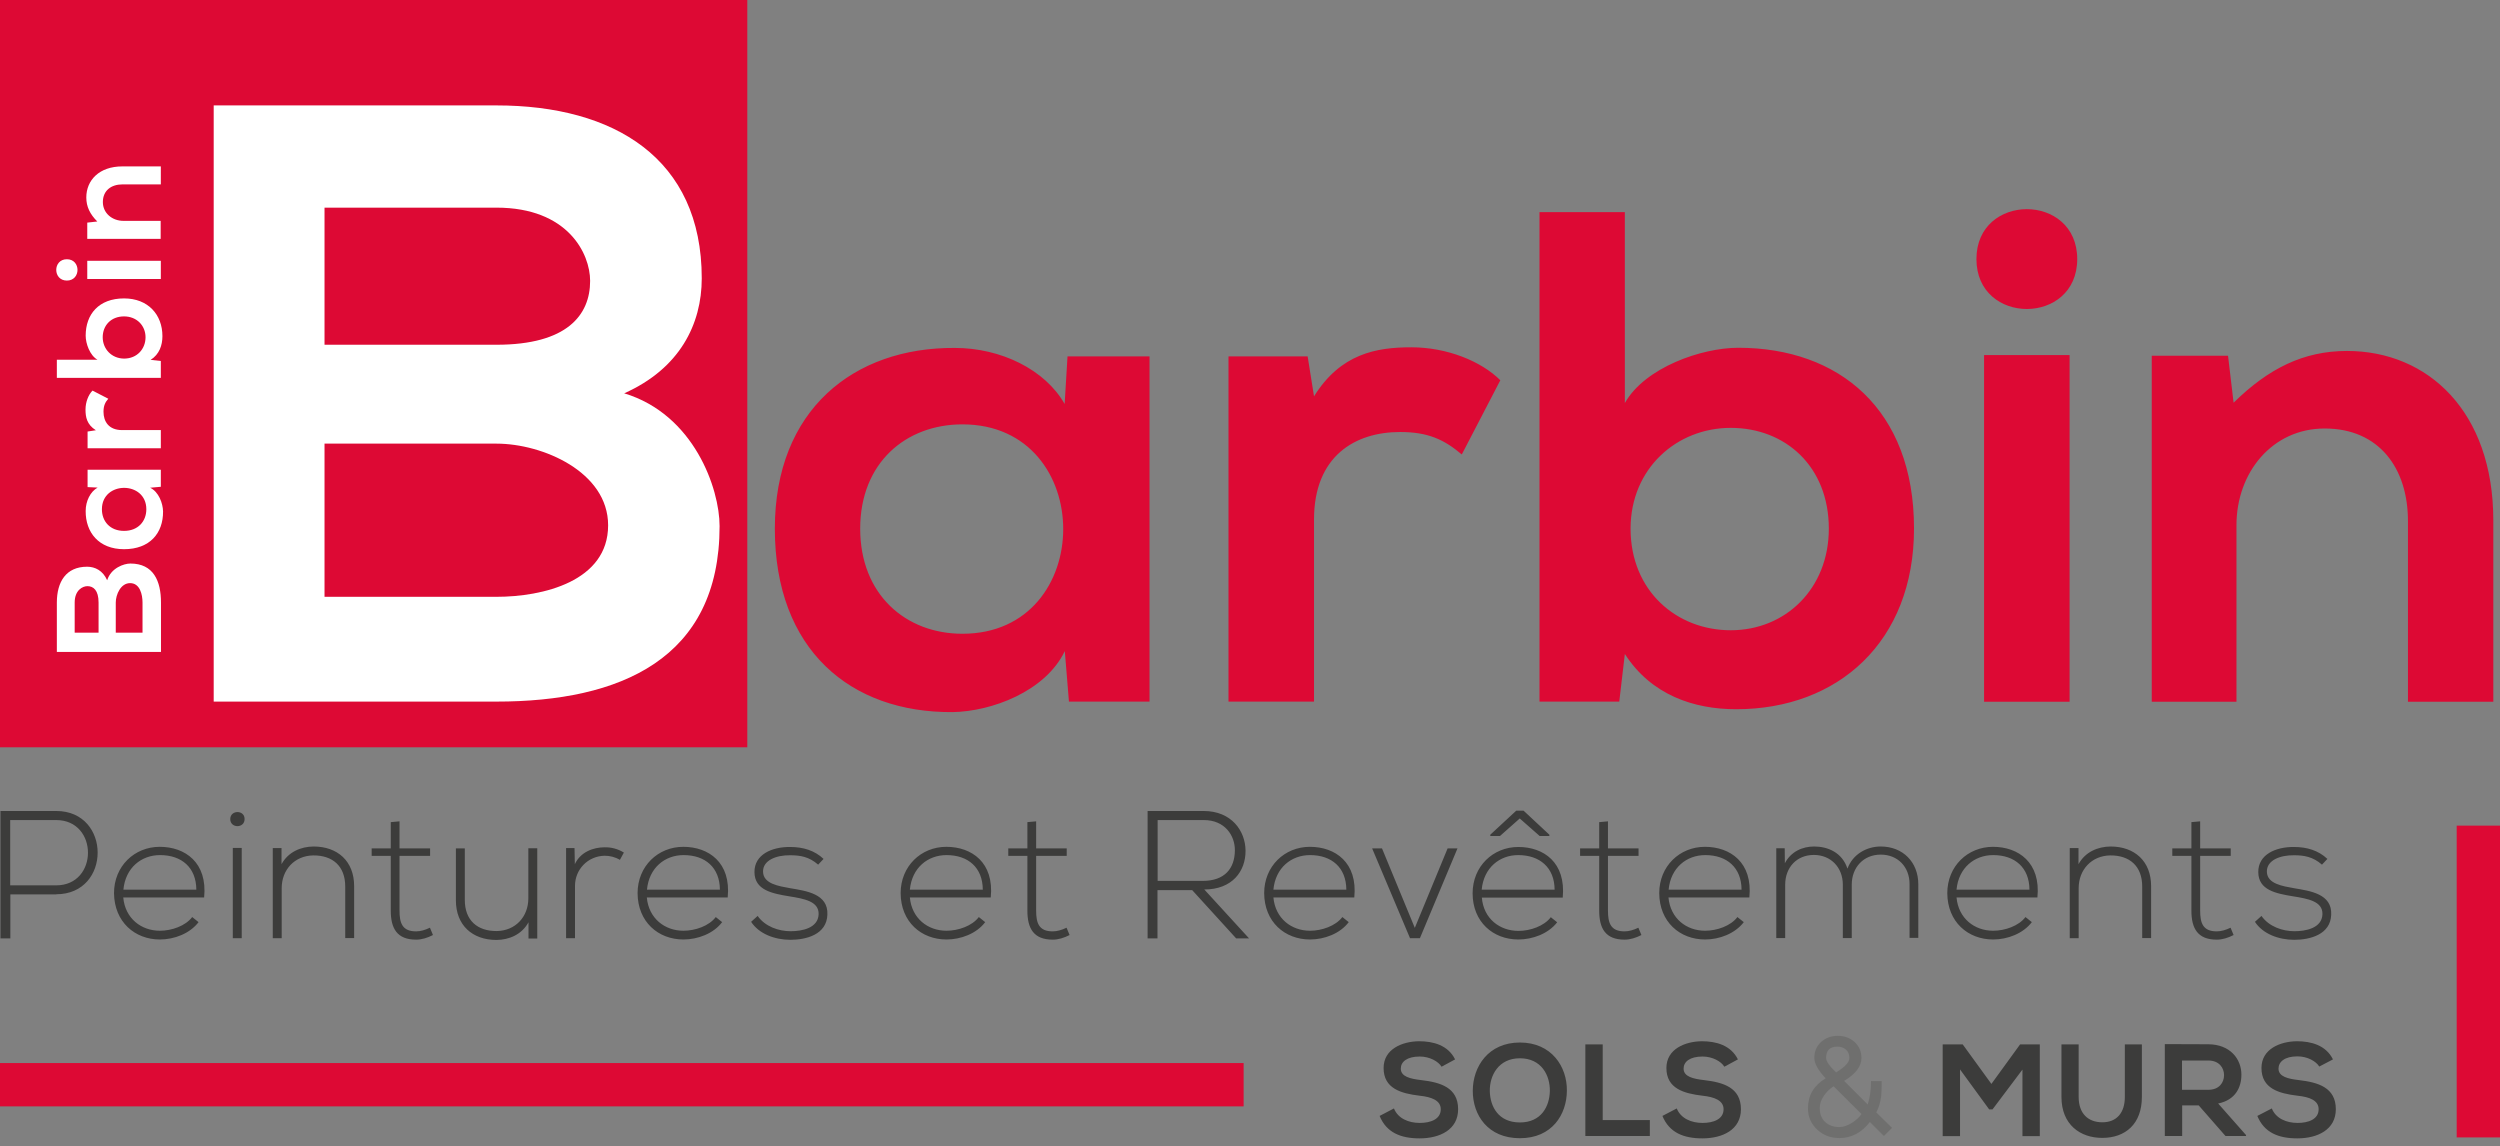 <?xml version="1.0" encoding="utf-8"?>
<!-- Generator: Adobe Illustrator 24.0.0, SVG Export Plug-In . SVG Version: 6.00 Build 0)  -->
<svg version="1.1" id="Calque_1" xmlns="http://www.w3.org/2000/svg" xmlns:xlink="http://www.w3.org/1999/xlink" x="0px" y="0px"
	 viewBox="0 0 157 72" enable-background="new 0 0 157 72" xml:space="preserve">
<rect x="0" y="0" width="157" height="72" fill="#808080" stroke="none"/>
<g>
	<rect x="0" fill="#DD0934" width="46.93" height="46.93"/>
	<g>
		<path fill="#DD0934" d="M156.58,44.07V32.68c0-6.82-4.09-10.64-9.19-10.64c-2.73,0-4.93,1.1-7.12,3.25l-0.35-2.95h-4.79v21.73
			h5.32V32.98c0-3.3,2.24-6.07,5.54-6.07c3.43,0,5.23,2.51,5.23,5.81v11.35H156.58z M124.12,16.27c0,4.18,6.33,4.18,6.33,0
			S124.12,12.09,124.12,16.27 M129.97,44.07h-5.37V22.3h5.37V44.07z M96.68,13.32v30.74h5.01l0.35-2.99
			c1.67,2.59,4.35,3.47,6.99,3.47c6.38,0,11.17-4.22,11.17-11.35c0-7.48-4.71-11.35-11.04-11.35c-2.29,0-5.85,1.23-7.12,3.47V13.32
			H96.68z M108.69,26.87c3.43,0,6.16,2.42,6.16,6.33c0,3.78-2.73,6.38-6.16,6.38c-3.39,0-6.29-2.46-6.29-6.38
			C102.4,29.42,105.3,26.87,108.69,26.87 M77.15,22.38v21.68h5.37V32.63c0-4,2.59-5.5,5.41-5.5c1.76,0,2.77,0.48,3.87,1.41
			l2.42-4.66c-1.19-1.19-3.34-2.07-5.59-2.07c-2.2,0-4.44,0.4-6.11,3.08l-0.4-2.51H77.15z M60.44,26.65c8.44,0,8.44,13.15,0,13.15
			c-3.56,0-6.42-2.46-6.42-6.6C54.02,29.07,56.88,26.65,60.44,26.65 M66.86,25.37c-1.23-2.16-4-3.52-6.9-3.52
			c-6.33-0.04-11.3,3.87-11.3,11.35c0,7.61,4.75,11.57,11.17,11.52c2.42-0.04,5.81-1.28,7.04-3.83l0.26,3.17h5.06V22.38h-5.15
			L66.86,25.37z"/>
		<path fill="#FFFFFF" d="M31.18,6.62H13.42v37.44h17.76c7.76,0,14.01-2.67,14.01-11.02c0-2.35-1.6-7.01-5.99-8.34
			c3.48-1.55,4.87-4.33,4.87-7.22C44.07,9.94,38.56,6.62,31.18,6.62 M20.38,13.04h10.8c4.49,0,5.88,2.89,5.88,4.6
			c0,2.14-1.44,4.01-5.88,4.01h-10.8V13.04z M20.38,27.86h10.8c2.89,0,7.01,1.77,7.01,5.13c0,3.53-4.12,4.49-7.01,4.49h-10.8V27.86z
			"/>
		<rect y="66.76" fill="#DD0934" width="78.1" height="2.72"/>
		<rect x="154.28" y="51.85" fill="#DD0934" width="2.72" height="19.58"/>
		<path fill="#FFFFFF" d="M10.1,10.45H7.68c-1.45,0-2.26,0.87-2.26,1.95c0,0.58,0.23,1.05,0.69,1.51l-0.63,0.07V15h4.61v-1.13H7.75
			c-0.7,0-1.29-0.48-1.29-1.18c0-0.73,0.53-1.11,1.23-1.11h2.41V10.45z M4.2,17.62c0.89,0,0.89-1.34,0-1.34S3.31,17.62,4.2,17.62
			 M5.48,16.38h4.62v1.14H5.48V16.38z M3.57,23.73h6.53v-1.06l-0.64-0.07c0.55-0.35,0.74-0.92,0.74-1.49c0-1.35-0.9-2.37-2.41-2.37
			c-1.59,0-2.41,1-2.41,2.34c0,0.49,0.26,1.24,0.74,1.51H3.57V23.73z M6.45,21.18c0-0.73,0.51-1.31,1.34-1.31
			c0.8,0,1.35,0.58,1.35,1.31c0,0.72-0.52,1.34-1.35,1.34C6.99,22.51,6.45,21.9,6.45,21.18 M5.5,28.15h4.6v-1.14H7.67
			c-0.85,0-1.17-0.55-1.17-1.15c0-0.37,0.1-0.59,0.3-0.82l-0.99-0.51c-0.25,0.25-0.44,0.71-0.44,1.19c0,0.47,0.08,0.94,0.65,1.3
			L5.5,27.1V28.15z M6.4,31.98c0-1.79,2.79-1.79,2.79,0c0,0.76-0.52,1.36-1.4,1.36S6.4,32.74,6.4,31.98 M6.13,30.62
			c-0.46,0.26-0.75,0.85-0.75,1.47c-0.01,1.34,0.82,2.4,2.41,2.4c1.62,0,2.46-1.01,2.45-2.37c-0.01-0.51-0.27-1.23-0.81-1.49
			l0.67-0.06v-1.07H5.5v1.09L6.13,30.62z M3.57,37.84v3.1h6.54v-3.1c0-1.35-0.47-2.45-1.92-2.45c-0.41,0-1.22,0.28-1.46,1.05
			c-0.27-0.61-0.76-0.85-1.26-0.85C4.14,35.59,3.57,36.55,3.57,37.84 M4.69,39.73v-1.89c0-0.78,0.5-1.03,0.8-1.03
			c0.37,0,0.7,0.25,0.7,1.03v1.89H4.69z M7.27,39.73v-1.89c0-0.5,0.31-1.22,0.9-1.22c0.62,0,0.78,0.72,0.78,1.22v1.89H7.27z"/>
		<path fill="#3C3C3B" d="M146.16,53.94c-0.56-0.53-1.28-0.75-2.1-0.75c-1.14-0.01-2.25,0.47-2.24,1.58
			c0.01,1.13,1.1,1.34,2.19,1.52c0.93,0.15,1.86,0.31,1.84,1.12c-0.03,0.89-1.07,1.07-1.76,1.07c-0.75,0-1.6-0.29-2.07-0.96
			l-0.41,0.37c0.49,0.75,1.47,1.13,2.47,1.13c0.99,0,2.28-0.33,2.32-1.58c0.06-1.31-1.33-1.49-2.33-1.66
			c-0.71-0.13-1.69-0.27-1.71-1.03c-0.02-0.72,0.82-1.05,1.7-1.04c0.63,0,1.19,0.09,1.76,0.59L146.16,53.94z M137.62,51.63v1.65
			h-1.2v0.47h1.2v3.44c0,1.11,0.39,1.82,1.59,1.82c0.35,0,0.71-0.11,1.06-0.29l-0.19-0.46c-0.29,0.14-0.59,0.23-0.87,0.23
			c-0.88,0-1.04-0.54-1.04-1.3v-3.44h1.92v-0.47h-1.92v-1.7L137.62,51.63z M129.98,53.28v5.64h0.56v-3.14
			c0-1.16,0.81-2.04,1.98-2.06c1.22-0.01,2.01,0.67,2.01,1.95v3.24h0.56v-3.26c0-1.57-1.04-2.49-2.55-2.49
			c-0.79,0.01-1.58,0.33-2.01,1.11v-1.01H129.98z M122.87,55.87c0.13-1.38,1.13-2.17,2.3-2.17c1.36,0,2.27,0.78,2.28,2.17H122.87z
			 M125.17,59c0.9,0,1.88-0.37,2.43-1.09l-0.4-0.32c-0.42,0.56-1.29,0.86-2.03,0.86c-1.17,0-2.18-0.77-2.3-2.09h5.08
			c0.22-2.2-1.2-3.18-2.79-3.18c-1.59,0-2.87,1.22-2.87,2.91C122.3,57.89,123.58,59,125.17,59 M120.47,58.92v-3.38
			c0-1.41-0.98-2.38-2.36-2.38c-0.87,0-1.75,0.47-2.09,1.39c-0.33-1.01-1.23-1.39-2.09-1.39c-0.73,0-1.45,0.31-1.84,1.05l-0.01-0.94
			h-0.53v5.64h0.56v-3.35c0-1.09,0.73-1.87,1.8-1.87s1.82,0.79,1.82,1.87v3.35h0.56v-3.35c0-1.09,0.74-1.89,1.82-1.89
			c1.07,0,1.81,0.77,1.81,1.85v3.38H120.47z M104.79,55.87c0.13-1.38,1.13-2.17,2.3-2.17c1.36,0,2.27,0.78,2.28,2.17H104.79z
			 M107.08,59c0.9,0,1.88-0.37,2.43-1.09l-0.4-0.32c-0.42,0.56-1.29,0.86-2.03,0.86c-1.17,0-2.18-0.77-2.3-2.09h5.08
			c0.22-2.2-1.2-3.18-2.79-3.18c-1.59,0-2.87,1.22-2.87,2.91C104.21,57.89,105.49,59,107.08,59 M100.43,51.63v1.65h-1.2v0.47h1.2
			v3.44c0,1.11,0.39,1.82,1.59,1.82c0.35,0,0.71-0.11,1.06-0.29l-0.19-0.46c-0.29,0.14-0.59,0.23-0.87,0.23
			c-0.88,0-1.04-0.54-1.04-1.3v-3.44h1.92v-0.47h-1.92v-1.7L100.43,51.63z M93.59,52.42v0.08h0.61l1.24-1.1l1.25,1.1h0.61v-0.08
			l-1.62-1.51h-0.46L93.59,52.42z M93.05,55.87h4.58c-0.01-1.39-0.93-2.17-2.29-2.17C94.18,53.7,93.18,54.49,93.05,55.87 M95.35,59
			c-1.59,0-2.87-1.11-2.87-2.9c0-1.69,1.28-2.91,2.87-2.91c1.59,0,3,0.97,2.79,3.18h-5.08c0.11,1.33,1.13,2.09,2.3,2.09
			c0.74,0,1.61-0.3,2.03-0.86l0.4,0.32C97.23,58.64,96.25,59,95.35,59 M88.55,58.92h0.62l2.36-5.64h-0.62l-2.06,4.99l-2.06-4.99
			h-0.62L88.55,58.92z M79.97,55.87c0.13-1.38,1.13-2.17,2.3-2.17c1.36,0,2.27,0.78,2.28,2.17H79.97z M82.27,59
			c0.9,0,1.89-0.37,2.43-1.09l-0.4-0.32c-0.42,0.56-1.29,0.86-2.03,0.86c-1.17,0-2.18-0.77-2.3-2.09h5.08
			c0.22-2.2-1.2-3.18-2.79-3.18c-1.59,0-2.87,1.22-2.87,2.91C79.4,57.89,80.68,59,82.27,59 M72.7,51.5h2.9
			c1.32,0,1.96,0.97,1.95,1.91c-0.01,1.12-0.63,1.91-2.02,1.91H72.7V51.5z M75.63,55.86c1.75,0,2.6-1.14,2.59-2.44
			c-0.01-1.25-0.89-2.49-2.63-2.49h-3.52v8h0.62V55.9h2.18l2.76,3.03h0.81L75.63,55.86z M64.52,51.63v1.65h-1.2v0.47h1.2v3.44
			c0,1.11,0.39,1.82,1.59,1.82c0.35,0,0.71-0.11,1.06-0.29l-0.19-0.46c-0.29,0.14-0.59,0.23-0.87,0.23c-0.88,0-1.04-0.54-1.04-1.3
			v-3.44h1.92v-0.47h-1.92v-1.7L64.52,51.63z M57.14,55.87c0.13-1.38,1.13-2.17,2.3-2.17c1.36,0,2.27,0.78,2.28,2.17H57.14z
			 M59.44,59c0.9,0,1.89-0.37,2.43-1.09l-0.4-0.32c-0.42,0.56-1.29,0.86-2.03,0.86c-1.17,0-2.18-0.77-2.3-2.09h5.08
			c0.22-2.2-1.2-3.18-2.79-3.18c-1.59,0-2.87,1.22-2.87,2.91C56.57,57.89,57.85,59,59.44,59 M51.72,53.94
			c-0.56-0.53-1.28-0.75-2.1-0.75c-1.14-0.01-2.25,0.47-2.24,1.58c0.01,1.13,1.1,1.34,2.19,1.52c0.93,0.15,1.86,0.31,1.84,1.12
			c-0.03,0.89-1.07,1.07-1.76,1.07c-0.75,0-1.6-0.29-2.07-0.96l-0.41,0.37c0.49,0.75,1.47,1.13,2.47,1.13
			c0.99,0,2.28-0.33,2.32-1.58c0.06-1.31-1.33-1.49-2.33-1.66c-0.71-0.13-1.69-0.27-1.71-1.03c-0.02-0.72,0.82-1.05,1.7-1.04
			c0.63,0,1.19,0.09,1.76,0.59L51.72,53.94z M40.63,55.87c0.13-1.38,1.13-2.17,2.3-2.17c1.36,0,2.27,0.78,2.28,2.17H40.63z
			 M42.92,59c0.9,0,1.89-0.37,2.43-1.09l-0.4-0.32c-0.42,0.56-1.29,0.86-2.03,0.86c-1.17,0-2.18-0.77-2.3-2.09h5.08
			c0.22-2.2-1.2-3.18-2.79-3.18c-1.59,0-2.87,1.22-2.87,2.91C40.05,57.89,41.33,59,42.92,59 M35.55,53.28v5.64h0.56v-3.29
			c0-1.03,0.81-1.87,1.86-1.89c0.33,0,0.66,0.08,0.96,0.26l0.25-0.46c-0.38-0.23-0.79-0.34-1.21-0.33c-0.72,0-1.52,0.3-1.87,1.06
			l-0.02-1.01H35.55z M33.74,58.92v-5.65h-0.56v3.14c0,1.17-0.81,2.04-1.98,2.06c-1.22,0.01-2.01-0.67-2.01-1.95v-3.24h-0.56v3.26
			c0,1.57,1.04,2.49,2.55,2.49c0.79-0.01,1.58-0.33,2.01-1.11v1.02H33.74z M24.54,51.63v1.65h-1.2v0.47h1.2v3.44
			c0,1.11,0.39,1.82,1.59,1.82c0.35,0,0.71-0.11,1.06-0.29L27,58.26c-0.29,0.14-0.59,0.23-0.87,0.23c-0.88,0-1.04-0.54-1.04-1.3
			v-3.44h1.92v-0.47h-1.92v-1.7L24.54,51.63z M17.13,53.28v5.64h0.56v-3.14c0-1.16,0.81-2.04,1.98-2.06
			c1.22-0.01,2.01,0.67,2.01,1.95v3.24h0.56v-3.26c0-1.57-1.04-2.49-2.55-2.49c-0.79,0.01-1.58,0.33-2.01,1.11v-1.01H17.13z
			 M14.46,51.44c0,0.59,0.9,0.59,0.9,0C15.37,50.85,14.46,50.85,14.46,51.44 M15.18,58.92h-0.56v-5.67h0.56V58.92z M7.75,55.87
			c0.13-1.38,1.13-2.17,2.3-2.17c1.36,0,2.27,0.78,2.28,2.17H7.75z M10.04,59c0.9,0,1.88-0.37,2.43-1.09l-0.4-0.32
			c-0.42,0.56-1.29,0.86-2.03,0.86c-1.17,0-2.18-0.77-2.3-2.09h5.08c0.22-2.2-1.2-3.18-2.79-3.18s-2.87,1.22-2.87,2.91
			C7.18,57.89,8.46,59,10.04,59 M3.53,56.16c3.47,0,3.47-5.23,0-5.23H0.03v8h0.62v-2.76H3.53z M3.53,51.5c2.66,0,2.66,4.1,0,4.1
			H0.64v-4.1H3.53z"/>
		<path fill="#3C3C3B" d="M146.51,66.53c-0.44-0.89-1.37-1.14-2.26-1.14c-1.06,0.01-2.23,0.49-2.23,1.68c0,1.29,1.09,1.6,2.26,1.74
			c0.77,0.08,1.33,0.3,1.33,0.85c0,0.63-0.64,0.86-1.32,0.86c-0.7,0-1.37-0.28-1.62-0.91l-0.91,0.47c0.43,1.05,1.33,1.41,2.51,1.41
			c1.28,0,2.42-0.55,2.42-1.83c0-1.37-1.12-1.69-2.32-1.83c-0.69-0.08-1.28-0.22-1.28-0.72c0-0.43,0.39-0.77,1.19-0.77
			c0.63,0,1.17,0.31,1.37,0.64L146.51,66.53z M138.68,66.6c0.68,0,0.99,0.46,0.99,0.92c0,0.46-0.3,0.92-0.99,0.92h-1.65V66.6H138.68
			z M141.04,71.27l-1.74-1.97c1.09-0.22,1.46-1.02,1.46-1.81c0-1-0.72-1.9-2.07-1.91c-0.91,0-1.83-0.01-2.74-0.01v5.77h1.09v-1.92
			h1.04l1.68,1.92h1.29V71.27z M133.44,65.59v3.3c0,0.99-0.51,1.59-1.41,1.59c-0.9,0-1.49-0.55-1.49-1.59v-3.3h-1.08v3.3
			c0,1.74,1.18,2.57,2.56,2.57c1.45,0,2.49-0.87,2.49-2.57v-3.3H133.44z M127.01,71.35h1.09v-5.76h-1.24l-1.8,2.48l-1.8-2.48H122
			v5.76h1.09v-4.19l1.83,2.51h0.21l1.88-2.5V71.35z"/>
		<path fill="#6F6F6E" d="M116.34,70.49c-0.29,0.19-0.57,0.29-0.83,0.29c-0.37,0-0.66-0.11-0.89-0.32
			c-0.23-0.21-0.34-0.51-0.34-0.88c0-0.26,0.09-0.52,0.27-0.78c0.16-0.23,0.36-0.43,0.6-0.58l1.75,1.74
			C116.78,70.15,116.59,70.32,116.34,70.49 M115.84,66.96c-0.08,0.08-0.26,0.21-0.53,0.39c-0.42-0.4-0.63-0.7-0.63-0.91
			c0-0.47,0.23-0.71,0.7-0.71c0.22,0,0.41,0.06,0.55,0.19c0.14,0.12,0.21,0.3,0.21,0.52C116.14,66.61,116.04,66.78,115.84,66.96
			 M117.83,69.86c0.16-0.29,0.26-0.64,0.31-1.04c0.02-0.18,0.03-0.49,0.03-0.93h-0.67c0,0.57-0.07,1.06-0.21,1.47l-1.48-1.48
			c0.73-0.44,1.09-0.92,1.09-1.44c0-0.41-0.15-0.75-0.44-1.01c-0.28-0.25-0.63-0.38-1.05-0.38c-0.41,0-0.76,0.13-1.04,0.38
			c-0.29,0.26-0.43,0.6-0.43,1.01c0,0.35,0.24,0.78,0.71,1.28c-0.74,0.44-1.11,1.07-1.11,1.88c0,0.54,0.2,0.99,0.59,1.35
			c0.38,0.35,0.84,0.52,1.39,0.52c0.75,0,1.39-0.34,1.91-1.01l0.88,0.88l0.51-0.51L117.83,69.86z"/>
		<path fill="#3C3C3B" d="M109.14,66.53c-0.44-0.89-1.37-1.14-2.26-1.14c-1.06,0.01-2.23,0.49-2.23,1.68c0,1.29,1.09,1.6,2.26,1.74
			c0.76,0.08,1.33,0.3,1.33,0.85c0,0.63-0.64,0.86-1.32,0.86c-0.7,0-1.37-0.28-1.62-0.91l-0.9,0.47c0.43,1.05,1.33,1.41,2.51,1.41
			c1.28,0,2.42-0.55,2.42-1.83c0-1.37-1.12-1.69-2.32-1.83c-0.69-0.08-1.28-0.22-1.28-0.72c0-0.43,0.39-0.76,1.19-0.76
			c0.63,0,1.17,0.31,1.37,0.64L109.14,66.53z M99.56,65.58v5.76h4.05v-1h-2.96v-4.75H99.56z M95.45,66.46c1.36,0,1.9,1.09,1.88,2.06
			c-0.02,0.95-0.53,1.97-1.88,1.97c-1.36,0-1.87-1.01-1.89-1.96C93.54,67.55,94.1,66.46,95.45,66.46 M95.45,65.47
			c-1.99,0-2.96,1.52-2.96,3.04c0,1.51,0.94,2.97,2.96,2.97c2.02,0,2.94-1.49,2.95-2.98C98.42,66.99,97.44,65.47,95.45,65.47
			 M91.38,66.53c-0.44-0.89-1.37-1.14-2.26-1.14c-1.06,0.01-2.23,0.49-2.23,1.68c0,1.29,1.09,1.6,2.26,1.74
			c0.76,0.08,1.33,0.3,1.33,0.85c0,0.63-0.64,0.86-1.32,0.86c-0.7,0-1.37-0.28-1.62-0.91l-0.9,0.47c0.43,1.05,1.33,1.41,2.51,1.41
			c1.28,0,2.42-0.55,2.42-1.83c0-1.37-1.12-1.69-2.32-1.83c-0.69-0.08-1.28-0.22-1.28-0.72c0-0.43,0.39-0.76,1.19-0.76
			c0.63,0,1.17,0.31,1.37,0.64L91.38,66.53z"/>
	</g>
</g>
</svg>

